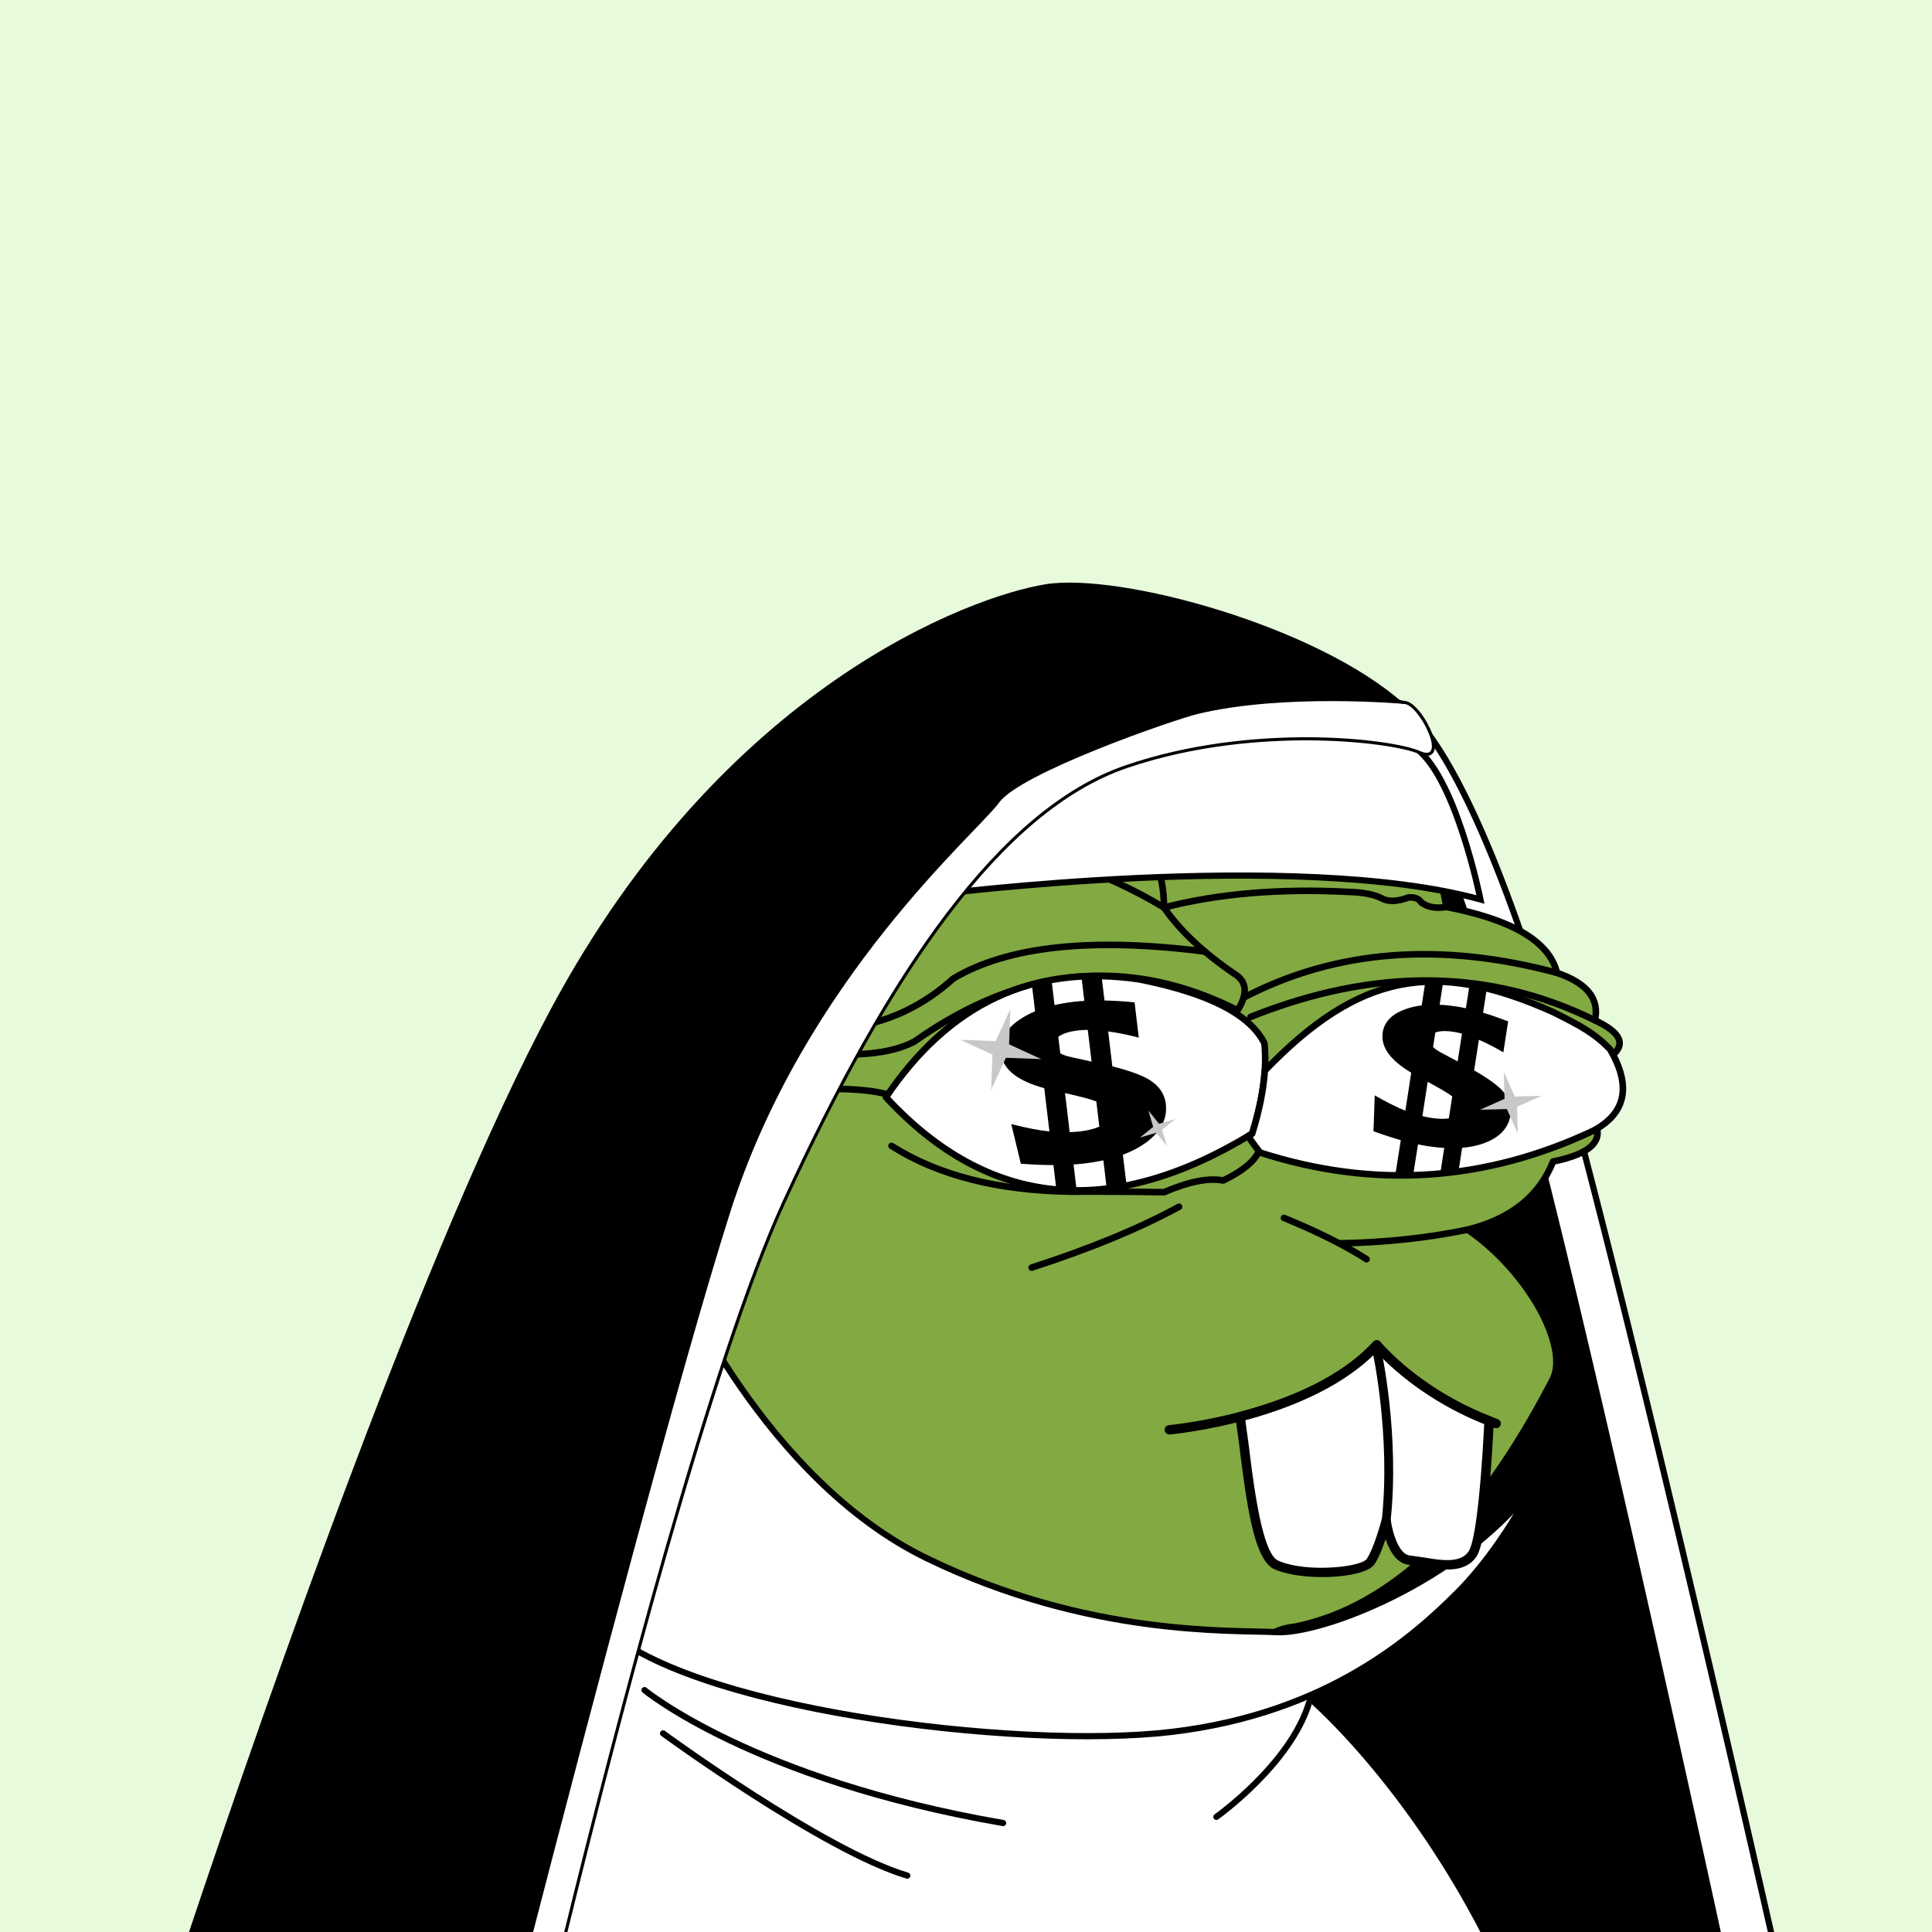 <svg xmlns="http://www.w3.org/2000/svg" xmlns:xlink="http://www.w3.org/1999/xlink" viewBox="0 0 2500 2500"><g><path style="fill-rule:evenodd;clip-rule:evenodd;fill:#e7fadc;" d="M0 0h25e2v25e2H0z"/><path d="M1964.05 1278.48c-84-287.94-156.22-367.63-156.22-367.63-186.21-127.68-629.62 49.7-653.62 73.69s-12 257.95-6 275.94 138 647.87 192 785.84c29.94 76.51 185.32 284 317.81 453.67H2259.7C2185.06 2175 2027.15 1494.82 1964.05 1278.48z"/><path d="M1971.83 1218.13c-1e2-292-164-307.28-164-307.28-20 .72-36 27.28-4 63.28s64 120 140 348c56.52 169.56 206 843.53 278.85 1177.88h69C2214.74 2161.43 2047.49 1439.05 1971.83 1218.13z" style="fill: #fff;fill-rule: evenodd;isolation: isolate"/><path d="M1947.63 1320.86c-75.17-225.51-107.74-312.2-140.81-349.39-11.27-12.68-17.21-25.19-17.21-35.72a23.86 23.86.0 0 1 1.85-9.45 18.58 18.58.0 0 1 15.89-11.38c2.84 1.12 18.24 8.53 43.4 44.78 25.53 36.79 66.61 111.71 117.3 259.72 75.07 219.2 242.35 941.33 319.5 1280.58h8.2c-77-338.65-244.83-1063.27-320.13-1283.17C1876 926.09 1811.46 907.6 1808.76 907l-.53-.13h-.54a26.53 26.53.0 0 0-23.58 16.3c-6.38 14.93-.28 34.48 16.74 53.63 32.59 36.67 67.73 132.21 139.19 346.61 56.06 168.19 205.47 841.71 278.53 1176.61h8.19C2153.81 2165.59 2003.9 1489.67 1947.63 1320.86z" style="fill-rule: evenodd"/><path style="fill-rule:evenodd;clip-rule:evenodd;fill:#82a942;stroke:#000000;stroke-width:8.504;stroke-linecap:round;stroke-linejoin:round;stroke-miterlimit:2.613;" d="M867.603 1293.527c135.408-338.495 331.41-420.844 588.004-247.048 241.577-117.709 380.271-75.33 416.082 127.137 85.736 16.593 133.412 45.005 143.028 85.238 38.849 13.16 55.222 33.628 49.121 61.401 34.595 16.186 41.096 32.078 19.504 47.676 27.655 37.786 20.431 64.754-21.671 80.905 15.662 25.919-1.675 43.978-52.01 54.177-17.8 44.837-54.641 74.213-110.522 88.128 78.07 53.384 133.361 153.359 109.076 195.761-96.726 186.205-207.247 292.151-331.565 317.84-25.241 2.762-41.134 12.394-47.676 28.895-84.606 9.871-201.87 13.723-351.791 11.557-265.722-14.316-452.573-58.139-560.555-131.47C551.93 1890.923 644.393 1306.53 867.603 1293.527z"/><path style="fill-rule:evenodd;clip-rule:evenodd;fill:#82a942;stroke:#000000;stroke-width:8.504;stroke-linecap:round;stroke-linejoin:round;stroke-miterlimit:2.613;" d="M1602.782 2136.4l.003.001c-29.47 61.966-189.929 58.995-254.948 60.108-259.599 4.447-472.17-48.054-637.709-157.502-.339-9.494 1.828-17.921 6.501-25.282 107.982 73.33 294.833 117.153 560.555 131.47C1412.208 2147.146 1520.737 2144.214 1602.782 2136.4z"/><path style="fill-rule:evenodd;clip-rule:evenodd;fill:none;stroke:#000000;stroke-width:8.504;stroke-linecap:round;stroke-linejoin:round;stroke-miterlimit:2.613;" d="M867.603 1293.527c-6.666 40.876-12.204 79.643-16.615 116.301"/><path style="fill-rule:evenodd;clip-rule:evenodd;fill:none;stroke:#000000;stroke-width:8.504;stroke-linecap:round;stroke-linejoin:round;stroke-miterlimit:2.613;" d="M1525.676 1561.525c-51.268 27.946-114.836 54.192-190.704 78.737"/><path style="fill-rule:evenodd;clip-rule:evenodd;fill:none;stroke:#000000;stroke-width:8.504;stroke-linecap:round;stroke-linejoin:round;stroke-miterlimit:2.613;" d="M1661.48 1575.972c43.172 17.706 78.809 35.524 106.91 53.455"/><path style="fill-rule:evenodd;clip-rule:evenodd;fill:none;stroke:#000000;stroke-width:8.504;stroke-linecap:round;stroke-linejoin:round;stroke-miterlimit:2.613;" d="M1899.139 1591.141c-51.724 10.804-107.176 16.714-166.355 17.731"/><path style="fill-rule:evenodd;clip-rule:evenodd;fill:none;stroke:#000000;stroke-width:8.504;stroke-linecap:round;stroke-linejoin:round;stroke-miterlimit:2.613;" d="M1153.659 1482.787c60.118 38.148 137.411 57.893 231.879 59.234 39.01-.234 79.221.007 120.635.722 32.19-13.808 57.713-18.865 76.571-15.17 48.169-23.217 60.691-48.499 37.562-75.848"/><path style="fill-rule:evenodd;clip-rule:evenodd;fill:none;stroke:#000000;stroke-width:8.504;stroke-linecap:round;stroke-linejoin:round;stroke-miterlimit:2.613;" d="M1455.607 1046.479c34.191 41.927 51.047 84.546 50.566 127.858-162.616-97.202-306.126-95.756-430.529 4.334"/><path style="fill-rule:evenodd;clip-rule:evenodd;fill:none;stroke:#000000;stroke-width:8.504;stroke-linecap:round;stroke-linejoin:round;stroke-miterlimit:2.613;" d="M1871.688 1173.615c-13.481 2.256-24.317.329-32.506-5.78-3.124-4.977-8.661-7.145-16.614-6.501-15.036 5.566-26.834 5.807-35.396.723-9.792-4.853-23.998-7.501-42.619-7.946-88.686-4.572-168.146 2.17-238.38 20.226 20.481 29.685 50.58 58.098 90.295 85.239 17.034 9.995 18.72 25.887 5.057 47.676-140.781-70.757-280.197-57.274-418.249 40.452-23.248 12.323-56.235 17.861-98.964 16.615-20.681-3.351-31.758 4.112-33.229 22.393-.159 13.995 10.436 21.459 31.784 22.394 26.147.214 47.337 2.38 63.568 6.501"/><path style="fill-rule:evenodd;clip-rule:evenodd;fill:none;stroke:#000000;stroke-width:8.504;stroke-linecap:round;stroke-linejoin:round;stroke-miterlimit:2.613;" d="M1559.124 1231.308c-146.388-18.638-254.816-7.048-325.282 34.77-40.94 36.795-86.93 57.984-137.972 63.568"/><path style="fill-rule:evenodd;clip-rule:evenodd;fill:none;stroke:#000000;stroke-width:8.504;stroke-linecap:round;stroke-linejoin:round;stroke-miterlimit:2.613;" d="M1609.225 1290.928c119.034-61.942 254.197-72.633 405.492-32.075"/><path style="fill-rule:evenodd;clip-rule:evenodd;fill:none;stroke:#000000;stroke-width:8.504;stroke-linecap:round;stroke-linejoin:round;stroke-miterlimit:2.613;" d="M1618.139 1315.921c160.721-64.233 309.287-62.788 445.699 4.334"/><path style="fill-rule:evenodd;clip-rule:evenodd;fill:#FFFFFF;stroke:#000000;stroke-width:8.504;stroke-linecap:round;stroke-linejoin:round;stroke-miterlimit:2.613;" d="M1620.306 1466.956c-183.453 111.72-341.41 96.015-473.87-47.117 81.906-121.626 190.983-172.513 327.231-152.66 89.674 17.696 143.851 45.337 162.532 82.927C1639.566 1382.904 1634.269 1421.854 1620.306 1466.956z"/><path style="fill-rule:evenodd;clip-rule:evenodd;fill:#FFFFFF;stroke:#000000;stroke-width:8.504;stroke-linecap:round;stroke-linejoin:round;stroke-miterlimit:2.613;" d="M1630.669 1491.471c-6.027-7.507-11.21-14.636-15.568-21.395 1.734-1.036 3.466-2.061 5.204-3.12 9.248-29.871 14.693-57.043 16.338-81.517h.002C1758.983 1258.423 1857.5 1241.5 2009.5 1309.5c36 18 53 27 73.842 48.144 27.951 47.779 20.728 82.96-21.671 105.543C1921.202 1529.211 1777.535 1538.639 1630.669 1491.471z"/><path style="fill-rule:evenodd;clip-rule:evenodd;" d="M1308.562 1454.551c19.438 4.985 35.894 8.13 49.385 9.566l-6.691-56.031c-16.281-4.479-28.972-10.065-38.027-16.74-10.884-7.962-16.984-17.752-18.365-29.316-1.874-15.694 5.952-29.66 23.47-41.945 6.234-4.387 13.25-8.212 21.042-11.48l-4.362-36.527 25.764-3.077 3.773 31.599c7.615-1.776 15.747-3.181 24.394-4.214 4.552-.544 9.272-.963 14.159-1.26l-3.671-30.741 25.771-3.078 3.98 33.331c11.791.222 24.756 1.033 38.945 2.391l5.453 45.66c-13.957-3.672-27.146-6.352-39.618-8.033l5.4 45.217c23.537 5.932 40.092 12.113 49.704 18.54 11.521 7.747 18.011 17.724 19.479 30.021 2.269 18.998-6.125 35.592-25.188 49.738-8.625 6.379-18.735 11.725-30.341 16.044l4.664 39.06-25.771 3.078-4.162-34.854c-7.492 1.624-15.44 2.936-23.847 3.94-4.721.564-9.629 1.016-14.727 1.359l4.081 34.171-25.764 3.077-4.349-36.423c-12.808-.014-26.936-.625-42.206-1.819L1308.562 1454.551v0zM1384.189 1465.048c4.662-.171 9.264-.528 13.805-1.07 9.765-1.166 17.945-3.216 24.542-6.131l-3.884-32.527c-6.653-2.506-15.021-4.928-25.111-7.26-4.618-1.077-8.181-1.955-10.679-2.541l-4.716-1.074L1384.189 1465.048v0zM1369.45 1341.62l2.565 21.483c3.741 2.003 8.691 3.643 14.893 4.97l25.581 5.644-4.901-41.044c-4.54.0-8.716.228-12.536.684-10.375 1.239-18.331 3.632-23.947 7.141C1370.52 1340.865 1369.969 1341.238 1369.45 1341.62z"/><path style="fill-rule:evenodd;clip-rule:evenodd;" d="M1778.926 1417.397c15.297 8.834 28.503 15.402 39.6 19.818l7.611-49.089c-12.742-7.657-22.176-15.402-28.27-23.207-7.34-9.331-10.191-19.077-8.62-29.208 2.132-13.75 12.078-23.734 29.842-29.996 6.325-2.242 13.18-3.821 20.561-4.744l4.962-32.002 22.572 3.5-4.292 27.684c6.877.3 14.105 1.036 21.68 2.211 3.988.618 8.089 1.382 12.303 2.288l4.176-26.932 22.578 3.501-4.528 29.201c9.943 2.984 20.743 6.745 32.45 11.26l-6.202 40.003c-10.962-6.422-21.508-11.821-31.683-16.203l-6.142 39.615c18.548 10.609 31.118 19.774 37.743 27.502 7.931 9.299 11.067 19.296 9.397 30.07-2.581 16.644-13.631 28.722-33.146 36.196-8.825 3.363-18.663 5.498-29.526 6.409l-5.306 34.22-22.578-3.501 4.734-30.536c-6.737-.4-13.786-1.172-21.152-2.314-4.136-.641-8.405-1.421-12.807-2.339l-6.642 41.938-22.572-3.5 6.948-43.91c-10.855-3.048-22.688-6.916-35.35-11.548L1778.926 1417.397v0zM1840.553 1444.226c3.993.96 7.979 1.748 11.957 2.365 8.555 1.326 15.976 1.528 22.26.62l4.418-28.497c-5.046-3.701-11.567-7.739-19.568-12.108-3.66-2.008-6.473-3.597-8.451-4.686l-3.743-2.029L1840.553 1444.226v0zM1857.319 1336.09l-2.918 18.822c2.697 2.585 6.504 5.149 11.448 7.744l20.349 10.85 5.575-35.959c-3.849-1.076-7.443-1.873-10.79-2.392-9.089-1.409-16.402-1.267-21.995.377C1858.406 1335.704 1857.85 1335.889 1857.319 1336.09z"/><path style="fill-rule:evenodd;clip-rule:evenodd;fill:#C8C8C8;" d="M1282.535 1410.331 1284.232 1364.625 1242.669 1345.535 1288.375 1347.232 1307.465 1305.669 1305.768 1351.375 1347.331 1370.465 1301.625 1368.768z"/><path style="fill-rule:evenodd;clip-rule:evenodd;fill:#C8C8C8;" d="M1964.025 1466.749 1949.895 1435.105 1915.251 1436.025 1946.895 1421.895 1945.975 1387.251 1960.105 1418.895 1994.749 1417.975 1963.105 1432.105z"/><path style="fill-rule:evenodd;clip-rule:evenodd;fill:#C8C8C8;" d="M1510.024 1482.931 1496.188 1465.809 1475.069 1472.024 1492.191 1458.188 1485.976 1437.069 1499.812 1454.191 1520.931 1447.976 1503.809 1461.812z"/><path d="M1640.59 2155.93l-5.78-15.17-26.19 2.76h0c-29.47 62-189.93 59-254.95 60.11q-389.4 6.67-637.71-157.5C588.17 2062.55 365.12 2298.42 307.8 25e2H1920.19C1829.32 2323.71 1704.29 2192.23 1640.59 2155.93z" style="fill: #fff;fill-rule: evenodd"/><path d="M875.27 1650.41s114 263.95 323.94 365.93S1594.69 2109 1651.69 2112s234-63 330-186c0 0-39 78-96 135s-168 156-369 180-636.06-30-741.07-141S794.92 1629.83 875.27 1650.41z" style="fill: #fff;stroke: #000;stroke-width: 8px"/><path d="M1207.65 1157.93s468-60 708.07 6c0 0-33-165-87-198s-246-57-393 12S1207.65 1157.93 1207.65 1157.93z" style="fill: #fff;stroke: #000;stroke-width: 8px;fill-rule: evenodd"/><g><path d="M1012.83 1554.13c136-296 280-508 444-564s344.88-34.21 380.88-18.21-.88-60.34-20.88-61.07-208-84.72-476 79.28-432 536-536 856c-62.9 193.53-111.16 467.53-139.49 653.88h64.75C797 2227.47 919.17 1758 1012.83 1554.13z" style="fill: #fff;fill-rule: evenodd;isolation: isolate"/><path d="M685.79 2396.74c26.44-159.52 69.21-384.32 122.85-549.38 63.12-194.22 130.56-353.12 206.17-485.76 46.08-80.84 95.49-151.81 146.86-210.92 56.92-65.51 117.91-118.38 181.26-157.15 99.44-60.85 199.38-94.51 297-1e2 78.68-4.45 134.23 10.55 160.93 17.76 8 2.17 12.87 3.48 15.79 3.58 7.55.27 22.21 19.08 29.06 37.27 4.29 11.39 3.27 16.44 2.13 17.51-.81.76-3.53.86-8.54-1.37-34.65-15.4-216-39.23-383.8 18.08-40.42 13.8-81 37.64-120.71 70.84-37.79 31.63-76 72.85-113.68 122.53-69.55 91.79-138.88 213.71-211.95 372.75-70.37 153.17-157 458.49-217.23 687.65C767 2335 744.42 2424.92 726 25e2h8.24c18.35-74.67 40.77-163.87 65.49-257.88 60.18-228.85 146.63-533.69 216.76-686.33 72.82-158.5 141.86-279.94 211.05-371.25 37.28-49.2 75.11-90 112.44-121.22 38.92-32.57 78.68-55.92 118.16-69.41 88.87-30.35 178-36.27 237.12-35.89 66.79.43 122.41 9.36 140.84 17.55 7.73 3.44 13.54 3.39 17.28-.13 5.92-5.59 3.2-17.31-.13-26.15-6.58-17.48-22.84-42-36.25-42.44-2-.07-7.3-1.5-14-3.31-27.1-7.32-83.5-22.54-163.47-18-99 5.6-200.19 39.64-300.77 101.19-64 39.19-125.66 92.6-183.12 158.73-51.71 59.51-101.42 130.9-147.77 212.21C932 1490.76 864.32 1650.14 801 1844.89c-53.8 165.54-96.66 390.78-123.14 550.58-6.11 36.85-11.64 72-16.58 104.53h8.09C674.28 2467.84 679.76 2433.12 685.79 2396.74z" style="fill-rule: evenodd"/></g><path d="M1012.83 1554.13c136-296 280-508 444-564s344.88-34.21 380.88-18.21-.88-60.34-20.88-61.07-208-84.72-476 79.28-432 536-536 856c-62.9 193.53-111.16 467.53-139.49 653.88h64.75C797 2227.47 919.17 1758 1012.83 1554.13z" style="fill: #fff;isolation: isolate"/><path d="M834 2187s140 116 464 172" style="fill: none;stroke: #000;stroke-linecap: round;stroke-width: 8px"/><path d="M1574 2351s96-68 120-148" style="fill: none;stroke: #000;stroke-linecap: round;stroke-width: 8px"/><path d="M858 2243s208 152 316 184" style="fill: none;stroke: #000;stroke-linecap: round;stroke-width: 8px"/><path d="M944.83 1568.79c96-301.88 320-491.52 348-530.22s225.8-107.15 256.85-114.66c112-27.09 267.15-13.06 267.15-13.06-112-100.63-368-170.29-464-154.81s-416 131.59-640 549.57c-159.66 297.92-364 882.9-468.25 1194.39H689.85C760.68 2226.27 880.07 1772.46 944.83 1568.79z"/><path d="M1775.51 2275.06c-26.12-30.87-52.65-58.47-77-80.46a49.48 49.48.0 0 1-9.61 2.85c65 57.57 155.08 164.58 226.18 301.67h0l.42.88h9.56A1202 1202 0 0 0 1775.51 2275.06z"/><g><path d="M1781.46 1740.37C1736 1790.11 1663 1818 1604.63 1833.2c7.42 40 15.73 178 46.73 191.78 36.59 16.26 111.81 10.17 122-4.06s20.33-52.86 20.33-52.86 6.1 48.78 30.49 50.82 65 16.27 81.31-8.13c12.55-18.82 19-124.72 21.36-172.15C1831.15 1801.53 1781.46 1740.37 1781.46 1740.37z" style="fill: #fff;isolation: isolate"/><path d="M1777 1736.26c-45.3 49.62-119.55 76.89-173.86 91a6.39 6.39.0 0 0-4.46 7l5.38 39.35c9.71 79.24 19.79 145.74 44.87 156.89 36.38 16.17 116.21 12.41 129.41-6.09 5.42-7.59 10.68-21.14 14.63-32.89 5 15 14.09 32 30.73 33.38l17.11 2.44c24.43 4.09 54.83 9.16 69.79-13.26 12.32-18.48 19-105.49 22.38-175.23a6.11 6.11.0 0 0-3.89-6c-92.88-36-142.35-95.79-142.84-96.39A6.1 6.1.0 0 0 1777 1736.26zm4.12 12.94c13.74 15.16 60.45 61.78 139.42 93.38-4.6 91.18-12.07 152.74-20.11 164.79-10.58 15.86-35.57 11.68-57.63 8l-18.11-2.56c-15.84-1.33-23.51-34.12-24.95-45.51a6.1 6.1.0 0 0-11.95-.79c-2.75 10.45-11.6 40-19.39 50.87-7.48 10.48-78.34 18.12-114.54 2-20.81-9.25-31.81-99-37.72-147.23.0.0-3.6-26.3-4.73-34.54C1664.94 1823.2 1735 1796.4 1781.08 1749.2z"/></g><path d="M1513.12 1850.15s183-16.27 268.34-109.78c0 0 52.86 65.05 154.5 101.65" style="fill: none;stroke: #000;stroke-linecap: round;stroke-linejoin: round;stroke-width: 12.197px"/><path d="M1775.88 1747.71c.24 1.09 24 110.21 12.1 219.73l11.36 1.24c12.16-111.45-12-222.37-12.3-223.45z"/></g></svg>